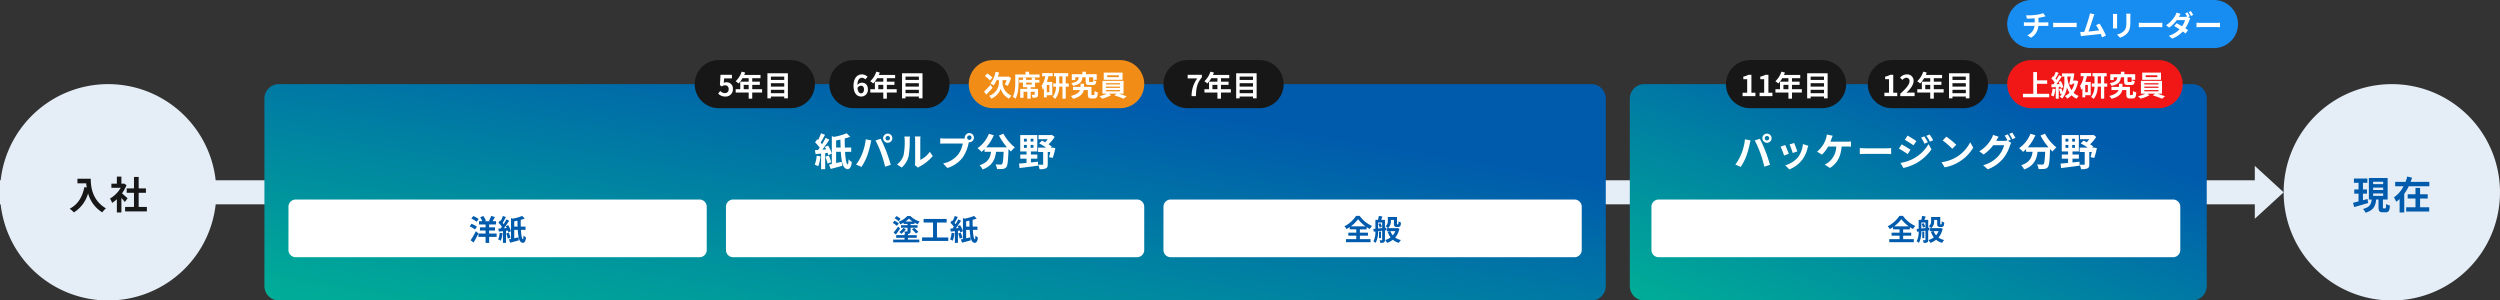 <?xml version="1.0" encoding="UTF-8"?> <svg xmlns="http://www.w3.org/2000/svg" xmlns:xlink="http://www.w3.org/1999/xlink" width="1040" height="125" viewBox="0 0 1040 125"><rect x="0" y="0" width="1040" height="125" fill="#333333" stroke="none"/><defs><linearGradient id="linear-gradient" x1="0.041" y1="1" x2="0.804" y2="0.252" gradientUnits="objectBoundingBox"><stop offset="0" stop-color="#00ac97"></stop><stop offset="1" stop-color="#005bac"></stop></linearGradient></defs><g id="グループ_291" data-name="グループ 291" transform="translate(-18882 -6007)"><path id="パス_891" data-name="パス 891" d="M0,0H940V10H0Z" transform="translate(18882 6082)" fill="#e5eef7"></path><path id="パス_882" data-name="パス 882" d="M6,0H234a6,6,0,0,1,6,6V84a6,6,0,0,1-6,6H6a6,6,0,0,1-6-6V6A6,6,0,0,1,6,0Z" transform="translate(19560 6042)" fill="url(#linear-gradient)"></path><path id="パス_883" data-name="パス 883" d="M45,0A45,45,0,1,1,0,45,45,45,0,0,1,45,0Z" transform="translate(18882 6042)" fill="#e5eef7"></path><path id="パス_884" data-name="パス 884" d="M45,0A45,45,0,1,1,0,45,45,45,0,0,1,45,0Z" transform="translate(19832 6042)" fill="#e5eef7"></path><path id="パス_888" data-name="パス 888" d="M-12.784-12.656v1.936h3.648c.048.544.112,1.12.224,1.728l-.976-.176c-.88,4.208-2.784,7.3-6.112,8.976A15.2,15.2,0,0,1-14.256,1.36a13.845,13.845,0,0,0,5.9-7.9A13.519,13.519,0,0,0-2.464,1.344,10.244,10.244,0,0,1-.928-.32c-5.888-3.472-6.32-9.312-6.32-12.336ZM8.08-4.512c-.336-.32-1.568-1.424-2.336-2.048A15.53,15.53,0,0,0,7.632-9.984L6.56-10.672l-.336.08H5.5v-2.944H3.616v2.944H1.344V-8.88H5.216A12.035,12.035,0,0,1,.736-4.4a7.626,7.626,0,0,1,.9,1.808A13.24,13.24,0,0,0,3.616-4.128v5.52H5.5V-4.64c.544.592,1.088,1.232,1.424,1.68ZM12.688-.928V-6.784h3.024v-1.84H12.688v-4.784H10.736v4.784H7.7v1.84h3.04V-.928H7.04V.928H16.1V-.928Z" transform="translate(18927 6094)" fill="#171717"></path><path id="パス_889" data-name="パス 889" d="M-10.112-4.224c-.624.176-1.28.352-1.9.528V-6.432h1.664V-8.176h-1.664V-10.96h1.84v-1.76h-5.6v1.76h1.92v2.784h-1.776v1.744h1.776v3.216c-.864.224-1.648.432-2.288.576l.48,1.792c1.648-.48,3.792-1.1,5.808-1.7Zm2.336-2.3H-3.6v.992H-7.776Zm0-2.432H-3.6v.992H-7.776Zm0-2.432H-3.6v.992H-7.776ZM-3.408-.32c-.272,0-.3-.064-.3-.528V-3.984h1.968v-8.96H-9.552v8.96h1.168C-8.592-2.112-9.1-.8-12-.08a5.635,5.635,0,0,1,1.056,1.568C-7.536.48-6.8-1.376-6.512-3.984h.976V-.848c0,1.616.32,2.16,1.792,2.16h1.2c1.184,0,1.6-.592,1.76-2.784a4.892,4.892,0,0,1-1.584-.7C-2.4-.576-2.464-.32-2.752-.32Zm15.168-4.1h3.168v-1.76H11.76V-8.832H9.84v2.656H6.592v1.76H9.84V-.768H5.968V.992h9.584V-.768H11.76ZM7.808-11.344c.224-.576.432-1.152.608-1.744l-2-.48c-.192.736-.432,1.472-.7,2.224H1.392V-9.52H4.864A12.126,12.126,0,0,1,.88-4.912a13.3,13.3,0,0,1,.944,1.84,12.015,12.015,0,0,0,1.408-1.12V1.376H5.168V-6.368A18.391,18.391,0,0,0,7.04-9.52H15.6v-1.824Z" transform="translate(19877 6094)" fill="#005bac"></path><path id="パス_885" data-name="パス 885" d="M6,0H552a6,6,0,0,1,6,6V84a6,6,0,0,1-6,6H6a6,6,0,0,1-6-6V6A6,6,0,0,1,6,0Z" transform="translate(18992 6042)" fill="url(#linear-gradient)"></path><path id="パス_886" data-name="パス 886" d="M-49.264-4.224A12,12,0,0,1-50.08-.512a8.021,8.021,0,0,1,1.44.7,14.778,14.778,0,0,0,.96-4.144Zm4.544-1.2a9.048,9.048,0,0,1,.288.992l1.44-.672a12.588,12.588,0,0,0-1.552-3.344l-1.344.592c.176.3.368.64.528.992l-1.552.112c.992-1.264,2.064-2.816,2.928-4.144l-1.552-.752a27.227,27.227,0,0,1-1.488,2.64c-.176-.208-.368-.448-.592-.688.576-.9,1.248-2.144,1.824-3.248l-1.68-.608a19.645,19.645,0,0,1-1.2,2.8c-.128-.112-.24-.224-.368-.32l-.9,1.3A13.025,13.025,0,0,1-48-7.552c-.224.32-.464.64-.688.928-.464.032-.912.064-1.3.08l.272,1.664c.688-.064,1.472-.144,2.288-.24v6.5h1.7V-5.312Zm-.912,1.6a15.983,15.983,0,0,1,.88,2.864l1.5-.544a16.494,16.494,0,0,0-.96-2.784Zm4.464-3.808v-2.96c.576-.1,1.184-.208,1.776-.352q.024,1.728.1,3.312ZM-34.9-5.84V-7.632h-2.64c-.032-1.184-.048-2.464-.048-3.744a22.329,22.329,0,0,0,2.272-.736l-1.488-1.44a25.719,25.719,0,0,1-5.216,1.488l-.944-.288V-.768q-.624.144-1.152.24l.672,1.808c1.408-.368,3.184-.832,4.832-1.312l-.24-1.664c-.784.176-1.568.368-2.32.528V-5.84h1.952c.24,3.6.72,6.288,1.968,6.912,1.152.768,2.32.128,2.608-2.64A10.166,10.166,0,0,1-36.016-2.7c-.048,1.312-.176,2.16-.368,2.08-.592-.224-.912-2.336-1.072-5.216ZM-20.624-11.5a.929.929,0,0,1,.928-.928.929.929,0,0,1,.928.928.925.925,0,0,1-.928.912A.925.925,0,0,1-20.624-11.5Zm-.992,0A1.922,1.922,0,0,0-19.7-9.6a1.922,1.922,0,0,0,1.92-1.9,1.926,1.926,0,0,0-1.92-1.92A1.926,1.926,0,0,0-21.616-11.5Zm-8.752,6.528a19.277,19.277,0,0,1-2.5,4.448l2.24.944A22,22,0,0,0-28.256-4.16,40.008,40.008,0,0,0-26.9-8.976c.064-.352.24-1.136.384-1.6l-2.336-.48A23.054,23.054,0,0,1-30.368-4.976Zm7.9-.336A49.437,49.437,0,0,1-20.8.336l2.368-.768c-.448-1.584-1.3-4.144-1.872-5.584-.592-1.552-1.7-4-2.352-5.248l-2.128.688A44.821,44.821,0,0,1-22.464-5.312ZM-13.888.7A9.268,9.268,0,0,0-11.04-3.888a35.3,35.3,0,0,0,.48-6.88,10.2,10.2,0,0,1,.112-1.44H-12.8a5.84,5.84,0,0,1,.144,1.456,27.571,27.571,0,0,1-.464,6.336A7.548,7.548,0,0,1-15.84-.592ZM-7.1.752a4.079,4.079,0,0,1,.7-.48A17.617,17.617,0,0,0-.976-4.1l-1.232-1.76A10.132,10.132,0,0,1-6.16-2.48v-8.368a8.125,8.125,0,0,1,.112-1.392H-8.432A7.093,7.093,0,0,1-8.3-10.864v9.328A6.088,6.088,0,0,1-8.432-.352Zm21.36-11.568a.925.925,0,0,1-.928-.912.929.929,0,0,1,.928-.928.925.925,0,0,1,.912.928A.922.922,0,0,1,14.256-10.816ZM4.048-11.36a17.815,17.815,0,0,1-1.9-.128v2.256c.416-.032,1.168-.064,1.9-.064H11.5A10.274,10.274,0,0,1,9.616-4.784a10.515,10.515,0,0,1-6.272,3.76L5.088.88A12.662,12.662,0,0,0,11.52-3.536a16.151,16.151,0,0,0,2.4-5.824l.128-.48a.912.912,0,0,0,.208.016,1.919,1.919,0,0,0,1.9-1.9,1.922,1.922,0,0,0-1.9-1.92,1.926,1.926,0,0,0-1.92,1.92,1.772,1.772,0,0,0,.032.3,7.083,7.083,0,0,1-.912.064ZM26.56-12.624A27.171,27.171,0,0,0,29.9-7.712h-8.64a19.19,19.19,0,0,0,3.168-5.04l-2.048-.592a13.266,13.266,0,0,1-4.72,5.984A11.442,11.442,0,0,1,19.3-5.824a12.055,12.055,0,0,0,1.28-1.152v1.12h2.7c-.32,2.336-1.152,4.432-4.768,5.6A6.375,6.375,0,0,1,19.776,1.5C23.92-.048,24.96-2.784,25.36-5.856h3.152c-.144,3.344-.32,4.768-.64,5.1a.742.742,0,0,1-.64.224c-.4,0-1.232-.016-2.112-.08a4.6,4.6,0,0,1,.624,1.92,16.007,16.007,0,0,0,2.416-.048A1.931,1.931,0,0,0,29.616.512c.56-.672.752-2.56.928-7.392v-.112c.352.368.688.72,1.024,1.024A9.114,9.114,0,0,1,33.184-7.68a18.423,18.423,0,0,1-4.752-5.7ZM36.96-8.7h1.2v1.2h-1.2Zm0-2.592h1.2v1.184h-1.2ZM40.9-10.112H39.744V-11.3H40.9Zm0,2.608H39.744V-8.7H40.9ZM39.872-2.992h2.656V-4.7H39.872V-6h2.64v-6.816h-7.1V-6h2.624v1.3H35.44v1.712h2.592v1.76c-1.184.128-2.256.208-3.12.288L35.136.912C37.216.64,40.112.3,42.832-.08l-.048-1.664c-.976.112-1.952.224-2.912.32Zm8.864-4.64-.272.048H48.1l.416-.464c-.352-.288-.816-.592-1.3-.928a15.641,15.641,0,0,0,2.528-3.072l-1.2-.864-.416.1h-5.1V-11.1h3.84a14.041,14.041,0,0,1-1.056,1.28c-.464-.256-.928-.48-1.36-.672L43.28-9.328a20.184,20.184,0,0,1,2.928,1.744h-3.36v1.808H44.96V-.72c0,.208-.08.256-.32.256-.224.016-1.04.016-1.76-.032a7.379,7.379,0,0,1,.56,1.872,6.279,6.279,0,0,0,2.624-.32c.624-.288.8-.816.8-1.728v-5.1H47.9c-.16.8-.336,1.584-.5,2.144l1.536.32A32.416,32.416,0,0,0,50.016-7.36Z" transform="translate(19271 6076)" fill="#fff"></path><path id="パス_887" data-name="パス 887" d="M-62.864-11.5a.929.929,0,0,1,.928-.928.929.929,0,0,1,.928.928.925.925,0,0,1-.928.912A.925.925,0,0,1-62.864-11.5Zm-.992,0a1.922,1.922,0,0,0,1.92,1.9,1.922,1.922,0,0,0,1.92-1.9,1.926,1.926,0,0,0-1.92-1.92A1.926,1.926,0,0,0-63.856-11.5Zm-8.752,6.528A19.277,19.277,0,0,1-75.1-.528l2.24.944A22,22,0,0,0-70.5-4.16a40.008,40.008,0,0,0,1.36-4.816c.064-.352.24-1.136.384-1.6l-2.336-.48A23.054,23.054,0,0,1-72.608-4.976Zm7.9-.336A49.437,49.437,0,0,1-63.04.336l2.368-.768c-.448-1.584-1.3-4.144-1.872-5.584-.592-1.552-1.7-4-2.352-5.248l-2.128.688A44.819,44.819,0,0,1-64.7-5.312ZM-50.64-9.52l-1.9.624a26.65,26.65,0,0,1,1.3,3.552l1.92-.672C-49.552-6.752-50.336-8.832-50.64-9.52Zm3.648.448a10.783,10.783,0,0,1-2.032,5.488A10.766,10.766,0,0,1-54.336-.24l1.68,1.712A12.5,12.5,0,0,0-47.3-2.5,12.9,12.9,0,0,0-45.12-7.184c.1-.32.192-.656.384-1.168Zm-7.36.4-1.92.688a32.317,32.317,0,0,1,1.456,3.7l1.952-.736C-53.184-5.92-53.952-7.856-54.352-8.672Zm18.8-1.392c.176-.416.32-.832.448-1.168s.336-.9.512-1.3l-2.464-.5a6.285,6.285,0,0,1-.336,1.648A10.056,10.056,0,0,1-38.32-9.2a12.252,12.252,0,0,1-2.768,3.3l2.016,1.216A13.119,13.119,0,0,0-36.5-8.048h3.376a8.525,8.525,0,0,1-3.264,6.592,5.958,5.958,0,0,1-1.52.9l2.16,1.44c2.9-1.824,4.56-4.672,4.848-8.928h2.24a16.539,16.539,0,0,1,1.664.064v-2.192a10.491,10.491,0,0,1-1.664.112ZM-23.328-4.9c.592-.048,1.664-.08,2.576-.08h8.592c.672,0,1.488.064,1.872.08V-7.408c-.416.032-1.136.1-1.872.1h-8.592c-.832,0-2-.048-2.576-.1ZM3.5-12.288l-1.328.56A14.452,14.452,0,0,1,3.584-9.216l1.392-.592A24.083,24.083,0,0,0,3.5-12.288Zm2.208-.768-1.36.56a15.374,15.374,0,0,1,1.5,2.432l1.36-.608A20.575,20.575,0,0,0,5.712-13.056Zm-9.152.464-1.152,1.76c1.056.592,2.72,1.664,3.616,2.288L.208-10.3C-.624-10.88-2.384-12.016-3.44-12.592ZM-6.4-1.232l1.2,2.1A20.122,20.122,0,0,0,.144-1.1,19.3,19.3,0,0,0,6.5-6.864L5.264-9.04a16.2,16.2,0,0,1-6.224,6A17.158,17.158,0,0,1-6.4-1.232Zm.5-7.712-1.152,1.76C-5.984-6.608-4.32-5.536-3.408-4.9L-2.24-6.688C-3.056-7.264-4.816-8.368-5.9-8.944Zm18.56-3.216-1.5,1.6a33.268,33.268,0,0,1,4,3.456l1.632-1.68A33.6,33.6,0,0,0,12.656-12.16Zm-2,10.656L12,.608a17.327,17.327,0,0,0,5.936-2.256,17.014,17.014,0,0,0,5.92-5.92L22.608-9.824A15.172,15.172,0,0,1,16.784-3.6,16.491,16.491,0,0,1,10.656-1.5Zm28.832-9.408A23.428,23.428,0,0,0,38.224-13.1l-1.264.512a18.554,18.554,0,0,1,1.168,2.064l-.112-.064a5.04,5.04,0,0,1-1.392.192H33.408l.048-.08c.192-.352.608-1.072.992-1.632L32.1-12.88a7,7,0,0,1-.72,1.68,13.69,13.69,0,0,1-4.992,5.136L28.176-4.72a17.566,17.566,0,0,0,4.032-3.872H36.72A11.318,11.318,0,0,1,34.448-4.24,12.8,12.8,0,0,1,28-.272l1.888,1.7A14.9,14.9,0,0,0,36.336-3.1a16.148,16.148,0,0,0,2.8-5.344,6.78,6.78,0,0,1,.528-1.136l-1.36-.832Zm-.64-2.4a15.228,15.228,0,0,1,1.28,2.208l1.28-.544a22.845,22.845,0,0,0-1.3-2.176Zm12.992.688a27.171,27.171,0,0,0,3.344,4.912h-8.64a19.19,19.19,0,0,0,3.168-5.04l-2.048-.592a13.266,13.266,0,0,1-4.72,5.984,11.442,11.442,0,0,1,1.632,1.536,12.055,12.055,0,0,0,1.28-1.152v1.12h2.7c-.32,2.336-1.152,4.432-4.768,5.6A6.375,6.375,0,0,1,45.056,1.5C49.2-.048,50.24-2.784,50.64-5.856h3.152c-.144,3.344-.32,4.768-.64,5.1a.742.742,0,0,1-.64.224c-.4,0-1.232-.016-2.112-.08a4.6,4.6,0,0,1,.624,1.92,16.007,16.007,0,0,0,2.416-.048A1.931,1.931,0,0,0,54.9.512c.56-.672.752-2.56.928-7.392v-.112c.352.368.688.72,1.024,1.024A9.114,9.114,0,0,1,58.464-7.68a18.423,18.423,0,0,1-4.752-5.7ZM62.24-8.7h1.2v1.2h-1.2Zm0-2.592h1.2v1.184h-1.2Zm3.936,1.184H65.024V-11.3h1.152Zm0,2.608H65.024V-8.7h1.152ZM65.152-2.992h2.656V-4.7H65.152V-6h2.64v-6.816h-7.1V-6h2.624v1.3H60.72v1.712h2.592v1.76c-1.184.128-2.256.208-3.12.288L60.416.912C62.5.64,65.392.3,68.112-.08l-.048-1.664c-.976.112-1.952.224-2.912.32Zm8.864-4.64-.272.048h-.368l.416-.464c-.352-.288-.816-.592-1.3-.928a15.641,15.641,0,0,0,2.528-3.072l-1.2-.864-.416.1H68.3V-11.1h3.84a14.041,14.041,0,0,1-1.056,1.28c-.464-.256-.928-.48-1.36-.672L68.56-9.328a20.184,20.184,0,0,1,2.928,1.744h-3.36v1.808H70.24V-.72c0,.208-.08.256-.32.256-.224.016-1.04.016-1.76-.032a7.379,7.379,0,0,1,.56,1.872,6.279,6.279,0,0,0,2.624-.32c.624-.288.8-.816.8-1.728v-5.1h1.04c-.16.8-.336,1.584-.5,2.144l1.536.32A32.414,32.414,0,0,0,75.3-7.36Z" transform="translate(19679 6076)" fill="#fff"></path><path id="パス_890" data-name="パス 890" d="M11,0,22,12H0Z" transform="translate(19832 6076) rotate(90)" fill="#e5eef7"></path><path id="パス_892" data-name="パス 892" d="M3,0H171a3,3,0,0,1,3,3V21a3,3,0,0,1-3,3H3a3,3,0,0,1-3-3V3A3,3,0,0,1,3,0Z" transform="translate(19002 6090)" fill="#fff"></path><path id="パス_893" data-name="パス 893" d="M3,0H171a3,3,0,0,1,3,3V21a3,3,0,0,1-3,3H3a3,3,0,0,1-3-3V3A3,3,0,0,1,3,0Z" transform="translate(19184 6090)" fill="#fff"></path><path id="パス_894" data-name="パス 894" d="M3,0H171a3,3,0,0,1,3,3V21a3,3,0,0,1-3,3H3a3,3,0,0,1-3-3V3A3,3,0,0,1,3,0Z" transform="translate(19366 6090)" fill="#fff"></path><path id="パス_895" data-name="パス 895" d="M3,0H217a3,3,0,0,1,3,3V21a3,3,0,0,1-3,3H3a3,3,0,0,1-3-3V3A3,3,0,0,1,3,0Z" transform="translate(19569 6090)" fill="#fff"></path><path id="パス_896" data-name="パス 896" d="M-7.884-8.88a8.9,8.9,0,0,0-2.256-1.236l-.78,1.056a8.812,8.812,0,0,1,2.2,1.344ZM-8.6-5.7a9.579,9.579,0,0,0-2.268-1.2l-.744,1.068A9.854,9.854,0,0,1-9.4-4.524Zm-.444,1.884A37.565,37.565,0,0,1-11.22-.048L-10,.888c.7-1.152,1.416-2.52,2.016-3.78Zm8.64.972H-3.516V-4.1H-1.08v-1.32H-3.516V-6.636H-.648V-7.98H-2.1c.3-.48.648-1.1.984-1.74l-1.548-.456A10.957,10.957,0,0,1-3.588-8.16l.552.18H-5.412l.54-.228a7.515,7.515,0,0,0-1.1-1.944l-1.272.528A8.5,8.5,0,0,1-6.36-7.98H-7.74v1.344H-5v1.212H-7.332V-4.1H-5v1.26H-7.98v1.368H-5v2.52h1.488v-2.52H-.408Zm1.26-.324A9,9,0,0,1,.24-.384,6.016,6.016,0,0,1,1.32.144a11.083,11.083,0,0,0,.72-3.108Zm3.408-.9a6.786,6.786,0,0,1,.216.744l1.08-.5A9.441,9.441,0,0,0,4.392-6.336l-1.008.444c.132.228.276.48.4.744l-1.164.084c.744-.948,1.548-2.112,2.2-3.108L3.648-8.736a20.42,20.42,0,0,1-1.116,1.98c-.132-.156-.276-.336-.444-.516.432-.672.936-1.608,1.368-2.436L2.2-10.164a14.733,14.733,0,0,1-.9,2.1c-.1-.084-.18-.168-.276-.24l-.672.972A9.769,9.769,0,0,1,1.8-5.664c-.168.24-.348.48-.516.7-.348.024-.684.048-.972.06l.2,1.248c.516-.048,1.1-.108,1.716-.18V1.032H3.5V-3.984Zm-.684,1.2A11.987,11.987,0,0,1,4.236-.72l1.128-.408a12.37,12.37,0,0,0-.72-2.088ZM6.924-5.724v-2.22c.432-.072.888-.156,1.332-.264q.018,1.3.072,2.484Zm4.7,1.344V-5.724H9.648c-.024-.888-.036-1.848-.036-2.808a16.747,16.747,0,0,0,1.7-.552L10.2-10.164A19.289,19.289,0,0,1,6.288-9.048L5.58-9.264V-.576q-.468.108-.864.18L5.22.96C6.276.684,7.608.336,8.844-.024l-.18-1.248c-.588.132-1.176.276-1.74.4v-3.5H8.388C8.568-1.68,8.928.336,9.864.8c.864.576,1.74.1,1.956-1.98a7.624,7.624,0,0,1-1.032-.852c-.036.984-.132,1.62-.276,1.56-.444-.168-.684-1.752-.8-3.912Z" transform="translate(19089 6107)" fill="#005bac"></path><path id="パス_897" data-name="パス 897" d="M-14.352-8.964a9.142,9.142,0,0,0-1.7-1.14l-.8.888a8.705,8.705,0,0,1,1.668,1.224Zm-.744,1.92a9.023,9.023,0,0,0-1.752-1.14l-.768.9a9.219,9.219,0,0,1,1.7,1.248Zm-1.212,4.608c.576-.78,1.212-1.7,1.74-2.532l-.8-.78a28.674,28.674,0,0,1-1.9,2.484Zm3.084-2.724A5.772,5.772,0,0,1-14.892-3.5a5.067,5.067,0,0,1,.828.768,7.894,7.894,0,0,0,1.908-1.932Zm.888-2.676A8.664,8.664,0,0,0-10.872-9.06,8.6,8.6,0,0,0-9.348-7.836ZM-11.3-1.068h3.672v-1.1H-11.3v-.5a2.481,2.481,0,0,0,.588-.144c.408-.18.516-.468.516-1.044V-5.256h2.892V-6.312H-10.2V-6.84h1.6v-.54a12.486,12.486,0,0,0,1.416.672,7.136,7.136,0,0,1,.744-1.164,9.088,9.088,0,0,1-3.84-2.28h-1.248a8.954,8.954,0,0,1-3.636,2.364,6.4,6.4,0,0,1,.66,1.1,10.965,10.965,0,0,0,1.416-.684v.528h1.62v.528H-14.2v1.056h2.724v1.38c0,.132-.06.168-.2.18s-.7,0-1.164-.012A4.857,4.857,0,0,1-12.456-2.7h-.252v.528h-3.48v1.1h3.48v.756h-4.728V.816H-6.564V-.312H-11.3ZM-9.612-4.62a14.861,14.861,0,0,1,1.62,1.752l1.032-.66a16.011,16.011,0,0,0-1.692-1.68ZM.78-1.224v-6.2H4.812V-8.916H-4.776v1.488H-.852v6.2H-5.424V.216H5.484v-1.44ZM6.852-3.168A9,9,0,0,1,6.24-.384,6.016,6.016,0,0,1,7.32.144a11.083,11.083,0,0,0,.72-3.108Zm3.408-.9a6.786,6.786,0,0,1,.216.744l1.08-.5a9.441,9.441,0,0,0-1.164-2.508l-1.008.444c.132.228.276.48.4.744l-1.164.084c.744-.948,1.548-2.112,2.2-3.108L9.648-8.736a20.42,20.42,0,0,1-1.116,1.98c-.132-.156-.276-.336-.444-.516.432-.672.936-1.608,1.368-2.436L8.2-10.164a14.733,14.733,0,0,1-.9,2.1c-.1-.084-.18-.168-.276-.24l-.672.972A9.769,9.769,0,0,1,7.8-5.664c-.168.24-.348.48-.516.7-.348.024-.684.048-.972.06l.2,1.248c.516-.048,1.1-.108,1.716-.18V1.032H9.5V-3.984Zm-.684,1.2a11.987,11.987,0,0,1,.66,2.148l1.128-.408a12.37,12.37,0,0,0-.72-2.088Zm3.348-2.856v-2.22c.432-.072.888-.156,1.332-.264q.018,1.3.072,2.484Zm4.7,1.344V-5.724h-1.98c-.024-.888-.036-1.848-.036-2.808a16.747,16.747,0,0,0,1.7-.552L16.2-10.164a19.289,19.289,0,0,1-3.912,1.116l-.708-.216V-.576q-.468.108-.864.18L11.22.96c1.056-.276,2.388-.624,3.624-.984l-.18-1.248c-.588.132-1.176.276-1.74.4v-3.5h1.464c.18,2.7.54,4.716,1.476,5.184.864.576,1.74.1,1.956-1.98a7.624,7.624,0,0,1-1.032-.852c-.036.984-.132,1.62-.276,1.56-.444-.168-.684-1.752-.8-3.912Z" transform="translate(19271 6107)" fill="#005bac"></path><path id="パス_898" data-name="パス 898" d="M-9.048-5.844a13.824,13.824,0,0,0,3-2.976,14.462,14.462,0,0,0,3.1,2.976Zm3.756,3.888h3.36V-3.2h-3.36v-1.38h2.808V-5.52a15.213,15.213,0,0,0,1.3.8A6.953,6.953,0,0,1-.24-6a12.682,12.682,0,0,1-5.136-4.2H-6.852a13.1,13.1,0,0,1-4.872,4.344,5.272,5.272,0,0,1,.9,1.152,15.354,15.354,0,0,0,1.332-.828v.948H-6.78V-3.2H-10.1v1.248H-6.78V-.528h-4.284V.756H-.852V-.528h-4.44ZM2.4-6.828a5.013,5.013,0,0,1,.54,1.512l.9-.36a4.659,4.659,0,0,0-.612-1.488ZM2.28-7.44h1.7v2.316c-.588.06-1.164.12-1.7.168Zm3.4,3.228L5.64-5.3l-.5.06v-3.3H3.564c.168-.408.36-.9.54-1.392l-1.524-.24a12.249,12.249,0,0,1-.324,1.632H1.164v3.7l-.84.072.144,1.14.7-.072A8.485,8.485,0,0,1,.324.408a4.4,4.4,0,0,1,.96.624,10.15,10.15,0,0,0,1-4.872l1.7-.18V-.252c0,.144-.036.192-.18.192-.12,0-.516,0-.9-.012A4.256,4.256,0,0,1,3.24,1.044,3.082,3.082,0,0,0,4.716.828c.336-.2.42-.516.42-1.056V-4.152Zm-2.184.528H2.676V-.948h.816Zm5.952-.168A5.739,5.739,0,0,1,8.388-2.1,6.115,6.115,0,0,1,7.4-3.852Zm.8-1.3L10.02-5.1H6.42A3.69,3.69,0,0,0,7.6-8.136V-8.5H8.868v1.428c0,.744.084,1.008.276,1.2a1.134,1.134,0,0,0,.8.3h.624a1.429,1.429,0,0,0,.648-.144.824.824,0,0,0,.408-.48A5.98,5.98,0,0,0,11.8-7.428a3.406,3.406,0,0,1-1.02-.528c-.012.456-.024.828-.048,1s-.048.228-.1.252a.221.221,0,0,1-.156.048h-.192a.122.122,0,0,1-.12-.06,1.292,1.292,0,0,1-.012-.36V-9.732H6.336v1.56A2.611,2.611,0,0,1,5.4-5.892a7.039,7.039,0,0,1,1,.792h-.5v1.248H7.356l-1.1.252A8.547,8.547,0,0,0,7.476-1.248a6.642,6.642,0,0,1-2.22,1.1,5.382,5.382,0,0,1,.756,1.188,8.456,8.456,0,0,0,2.412-1.3,6.534,6.534,0,0,0,2.508,1.284,5.166,5.166,0,0,1,.852-1.176A6.466,6.466,0,0,1,9.4-1.176a8.394,8.394,0,0,0,1.752-3.672Z" transform="translate(19453 6107)" fill="#005bac"></path><path id="パス_899" data-name="パス 899" d="M-9.048-5.844a13.824,13.824,0,0,0,3-2.976,14.462,14.462,0,0,0,3.1,2.976Zm3.756,3.888h3.36V-3.2h-3.36v-1.38h2.808V-5.52a15.213,15.213,0,0,0,1.3.8A6.953,6.953,0,0,1-.24-6a12.682,12.682,0,0,1-5.136-4.2H-6.852a13.1,13.1,0,0,1-4.872,4.344,5.272,5.272,0,0,1,.9,1.152,15.354,15.354,0,0,0,1.332-.828v.948H-6.78V-3.2H-10.1v1.248H-6.78V-.528h-4.284V.756H-.852V-.528h-4.44ZM2.4-6.828a5.013,5.013,0,0,1,.54,1.512l.9-.36a4.659,4.659,0,0,0-.612-1.488ZM2.28-7.44h1.7v2.316c-.588.06-1.164.12-1.7.168Zm3.4,3.228L5.64-5.3l-.5.06v-3.3H3.564c.168-.408.36-.9.54-1.392l-1.524-.24a12.249,12.249,0,0,1-.324,1.632H1.164v3.7l-.84.072.144,1.14.7-.072A8.485,8.485,0,0,1,.324.408a4.4,4.4,0,0,1,.96.624,10.15,10.15,0,0,0,1-4.872l1.7-.18V-.252c0,.144-.036.192-.18.192-.12,0-.516,0-.9-.012A4.256,4.256,0,0,1,3.24,1.044,3.082,3.082,0,0,0,4.716.828c.336-.2.42-.516.42-1.056V-4.152Zm-2.184.528H2.676V-.948h.816Zm5.952-.168A5.739,5.739,0,0,1,8.388-2.1,6.115,6.115,0,0,1,7.4-3.852Zm.8-1.3L10.02-5.1H6.42A3.69,3.69,0,0,0,7.6-8.136V-8.5H8.868v1.428c0,.744.084,1.008.276,1.2a1.134,1.134,0,0,0,.8.3h.624a1.429,1.429,0,0,0,.648-.144.824.824,0,0,0,.408-.48A5.98,5.98,0,0,0,11.8-7.428a3.406,3.406,0,0,1-1.02-.528c-.012.456-.024.828-.048,1s-.048.228-.1.252a.221.221,0,0,1-.156.048h-.192a.122.122,0,0,1-.12-.06,1.292,1.292,0,0,1-.012-.36V-9.732H6.336v1.56A2.611,2.611,0,0,1,5.4-5.892a7.039,7.039,0,0,1,1,.792h-.5v1.248H7.356l-1.1.252A8.547,8.547,0,0,0,7.476-1.248a6.642,6.642,0,0,1-2.22,1.1,5.382,5.382,0,0,1,.756,1.188,8.456,8.456,0,0,0,2.412-1.3,6.534,6.534,0,0,0,2.508,1.284,5.166,5.166,0,0,1,.852-1.176A6.466,6.466,0,0,1,9.4-1.176a8.394,8.394,0,0,0,1.752-3.672Z" transform="translate(19679 6107)" fill="#005bac"></path><path id="パス_868" data-name="パス 868" d="M10,0H40a10,10,0,0,1,0,20H10A10,10,0,0,1,10,0Z" transform="translate(19227 6032)" fill="#171717"></path><path id="パス_869" data-name="パス 869" d="M10,0H40a10,10,0,0,1,0,20H10A10,10,0,0,1,10,0Z" transform="translate(19366 6032)" fill="#171717"></path><path id="パス_870" data-name="パス 870" d="M10,0H40a10,10,0,0,1,0,20H10A10,10,0,0,1,10,0Z" transform="translate(19171 6032)" fill="#171717"></path><path id="パス_871" data-name="パス 871" d="M10,0H63a10,10,0,0,1,0,20H10A10,10,0,0,1,10,0Z" transform="translate(19285 6032)" fill="#f18d17"></path><path id="パス_872" data-name="パス 872" d="M10,0H40a10,10,0,0,1,0,20H10A10,10,0,0,1,10,0Z" transform="translate(19600 6032)" fill="#171717"></path><path id="パス_873" data-name="パス 873" d="M-11.778-1.164c-.744,0-1.344-.624-1.512-2.244a1.753,1.753,0,0,1,1.452-.936c.768,0,1.26.492,1.26,1.548C-10.578-1.716-11.118-1.164-11.778-1.164ZM-9.09-8.04A3.29,3.29,0,0,0-11.5-9.048c-1.788,0-3.432,1.416-3.432,4.728,0,3.132,1.5,4.488,3.192,4.488A2.781,2.781,0,0,0-8.958-2.8c0-1.908-1.056-2.8-2.544-2.8a2.584,2.584,0,0,0-1.824.948c.072-2.22.912-2.988,1.932-2.988a1.928,1.928,0,0,1,1.368.648Zm4.464,5.16V-4.7H-2.55V-2.88Zm7.656,0h-4.1V-4.7H2.094v-1.32H-1.074v-1.44H2.37v-1.38H-4.41a7.661,7.661,0,0,0,.4-.984L-5.466-10.2a9.254,9.254,0,0,1-2.52,4A11.044,11.044,0,0,1-6.75-5.28,10.784,10.784,0,0,0-5.118-7.464H-2.55v1.44h-3.5V-2.88h-1.9v1.368h5.4V1.056h1.476V-1.512h4.1ZM6.69-1.224V-2.64h5.556v1.416ZM12.246-5.4v1.416H6.69V-5.4Zm0-2.724v1.38H6.69v-1.38Zm-7-1.392V.912H6.69V.168h5.556V.912h1.512V-9.516Z" transform="translate(19252 6047)" fill="#fff"></path><path id="パス_874" data-name="パス 874" d="M-13.3,0h1.788c.144-3.48.42-5.292,2.484-7.812V-8.88h-5.9V-7.4h4A12.254,12.254,0,0,0-13.3,0Zm8.676-2.88V-4.7H-2.55V-2.88Zm7.656,0h-4.1V-4.7H2.094v-1.32H-1.074v-1.44H2.37v-1.38H-4.41a7.661,7.661,0,0,0,.4-.984L-5.466-10.2a9.254,9.254,0,0,1-2.52,4A11.044,11.044,0,0,1-6.75-5.28,10.784,10.784,0,0,0-5.118-7.464H-2.55v1.44h-3.5V-2.88h-1.9v1.368h5.4V1.056h1.476V-1.512h4.1ZM6.69-1.224V-2.64h5.556v1.416ZM12.246-5.4v1.416H6.69V-5.4Zm0-2.724v1.38H6.69v-1.38Zm-7-1.392V.912H6.69V.168h5.556V.912h1.512V-9.516Z" transform="translate(19391 6047)" fill="#fff"></path><path id="パス_875" data-name="パス 875" d="M-12.222.168a3,3,0,0,0,3.108-3.12,2.579,2.579,0,0,0-2.736-2.82,2.3,2.3,0,0,0-1.068.252L-12.75-7.4h3.228V-8.88h-4.752l-.24,4.308.8.528a2.125,2.125,0,0,1,1.332-.468,1.437,1.437,0,0,1,1.5,1.608A1.491,1.491,0,0,1-12.45-1.272a2.76,2.76,0,0,1-1.956-.9l-.816,1.128A4.047,4.047,0,0,0-12.222.168Zm7.6-3.048V-4.7H-2.55V-2.88Zm7.656,0h-4.1V-4.7H2.094v-1.32H-1.074v-1.44H2.37v-1.38H-4.41a7.661,7.661,0,0,0,.4-.984L-5.466-10.2a9.254,9.254,0,0,1-2.52,4A11.044,11.044,0,0,1-6.75-5.28,10.784,10.784,0,0,0-5.118-7.464H-2.55v1.44h-3.5V-2.88h-1.9v1.368h5.4V1.056h1.476V-1.512h4.1ZM6.69-1.224V-2.64h5.556v1.416ZM12.246-5.4v1.416H6.69V-5.4Zm0-2.724v1.38H6.69v-1.38Zm-7-1.392V.912H6.69V.168h5.556V.912h1.512V-9.516Z" transform="translate(19196 6047)" fill="#fff"></path><path id="パス_876" data-name="パス 876" d="M3.864-7.74A12.729,12.729,0,0,0,1.728-9.42L.708-8.376A13.017,13.017,0,0,1,2.8-6.564ZM3.084-4.7C2.1-3.612,1.032-2.508.372-1.86L1.284-.648c.816-.8,1.788-1.848,2.628-2.82ZM8.052-6.672H9.744a11.822,11.822,0,0,1-.756,1.824A11.348,11.348,0,0,1,10.2-4.26a16.251,16.251,0,0,0,1.38-3.3l-1.056-.612-.276.072H6.12A16.337,16.337,0,0,0,6.6-9.852l-1.488-.276A10.351,10.351,0,0,1,3-5.256a9.157,9.157,0,0,1,1.344.78,9.953,9.953,0,0,0,1.248-2.2h.96v1.236A5.942,5.942,0,0,1,2.508-.156a6.632,6.632,0,0,1,.864,1.2A7.071,7.071,0,0,0,7.308-3.12,6.587,6.587,0,0,0,10.8,1.044c.228-.372.636-.96.912-1.308a5.849,5.849,0,0,1-3.66-5.184ZM20.208-4.836H17.856v-.792h2.352Zm1.38-2.832h-1.38v.888H17.856v-.888h-1.32v.888H15.012v1.152h1.524V-3.72H18.36v.684H15.408V.684h1.38V-1.824H18.36v2.88h1.4v-2.88h1.644V-.708c0,.108-.048.144-.192.144s-.624.012-1.068-.012A4.927,4.927,0,0,1,20.532.66a4.588,4.588,0,0,0,1.74-.192c.444-.2.54-.552.54-1.152V-3.036H19.764V-3.72h1.824V-5.628h1.8V-6.78h-1.8ZM19.116-9.036v-1.116H17.628v1.116H13.356v3.36c0,1.752-.072,4.248-1.068,5.952a5.2,5.2,0,0,1,1.164.78c1.092-1.848,1.272-4.8,1.272-6.732v-2.1h8.76v-1.26Zm8.424,7.38H26.46v-3h1.08ZM28.908-8.3V-9.6H24.552v1.3h1.272A10.07,10.07,0,0,1,24.3-4.3a7.928,7.928,0,0,1,.48,1.7c.168-.2.336-.432.492-.66V.48H26.46V-.4h2.292v-5.52H26.508A17.937,17.937,0,0,0,27.144-8.3ZM31.644-5.28V-8.244h1.344V-5.28Zm3.96,0h-1.26V-8.244h1.02v-1.32h-5.88v1.32h.828V-5.28h-1.14v1.344h1.116a6.728,6.728,0,0,1-1.4,4.248,5.722,5.722,0,0,1,1.08.828A7.847,7.847,0,0,0,31.62-3.936h1.368V1.056h1.356V-3.936H35.6Zm7.032-2.58v1.632c0,1.2.288,1.6,1.6,1.6h1.344c.948,0,1.32-.336,1.476-1.584a4.1,4.1,0,0,1-1.236-.492c-.048.708-.108.816-.4.816h-.96c-.36,0-.408-.036-.408-.36V-7.86h1.692v1.068h1.5v-2.34H42.756v-1.032H41.292v1.032H36.876v2.448h1.44V-7.86H39.8c-.18,1.272-.672,2.016-3.156,2.424a3.621,3.621,0,0,1,.732,1.152c2.988-.588,3.672-1.728,3.936-3.576ZM45.348-.444c-.252,0-.3-.048-.3-.42V-3.852h-3.1v-1.32h-1.44v1.32H37.368v1.32H40.32c-.372.912-1.356,1.836-3.852,2.46A7.271,7.271,0,0,1,37.416,1.1c3.12-.8,4.14-2.244,4.44-3.636h1.692v1.68c0,1.4.36,1.812,1.536,1.812h1.08c1.032,0,1.4-.528,1.536-2.508a4.263,4.263,0,0,1-1.344-.6c-.048,1.5-.1,1.7-.348,1.7ZM56.448-7.9H51.6v-.78h4.848Zm1.524-1.9H50.16v3h7.812Zm-6.936,7.26h5.88V-2h-5.88Zm0-1.428h5.88v.516h-5.88Zm0-1.416h5.88v.516h-5.88Zm7.356,4.344V-6.348H49.62v5.316h1.86A14.658,14.658,0,0,1,48.408.024a12.552,12.552,0,0,1,1.08,1.02A15.989,15.989,0,0,0,53.208-.4L52.3-1.032h3.252l-1,.708A31.94,31.94,0,0,1,58.4,1.068L59.664.06C58.836-.264,57.612-.7,56.5-1.032Z" transform="translate(19291 6047)" fill="#fff"></path><path id="パス_877" data-name="パス 877" d="M-18.084,0h5.34V-1.428h-1.668V-8.88H-15.72a5.76,5.76,0,0,1-2.064.744v1.092h1.608v5.616h-1.908Zm7.068,0h5.34V-1.428H-7.344V-8.88H-8.652a5.76,5.76,0,0,1-2.064.744v1.092h1.608v5.616h-1.908Zm9.924-2.88V-4.7H.984V-2.88Zm7.656,0H2.46V-4.7H5.628v-1.32H2.46v-1.44H5.9v-1.38H-.876a7.661,7.661,0,0,0,.4-.984L-1.932-10.2a9.254,9.254,0,0,1-2.52,4,11.044,11.044,0,0,1,1.236.924A10.784,10.784,0,0,0-1.584-7.464H.984v1.44h-3.5V-2.88h-1.9v1.368h5.4V1.056H2.46V-1.512h4.1Zm3.66,1.656V-2.64H15.78v1.416ZM15.78-5.4v1.416H10.224V-5.4Zm0-2.724v1.38H10.224v-1.38Zm-7-1.392V.912h1.44V.168H15.78V.912h1.512V-9.516Z" transform="translate(19625 6047)" fill="#fff"></path><path id="パス_878" data-name="パス 878" d="M10,0H40a10,10,0,0,1,0,20H10A10,10,0,0,1,10,0Z" transform="translate(19659 6032)" fill="#171717"></path><path id="パス_879" data-name="パス 879" d="M10,0H63a10,10,0,0,1,0,20H10A10,10,0,0,1,10,0Z" transform="translate(19717 6032)" fill="#f11717"></path><path id="パス_866" data-name="パス 866" d="M10,0H86a10,10,0,0,1,0,20H10A10,10,0,0,1,10,0Z" transform="translate(19717 6007)" fill="#178cf1"></path><path id="パス_880" data-name="パス 880" d="M-18.084,0h5.34V-1.428h-1.668V-8.88H-15.72a5.76,5.76,0,0,1-2.064.744v1.092h1.608v5.616h-1.908Zm6.6,0h5.952V-1.488H-7.464c-.408,0-1,.048-1.44.1,1.62-1.584,2.952-3.312,2.952-4.92a2.6,2.6,0,0,0-2.8-2.736A3.6,3.6,0,0,0-11.568-7.7l.96.96a2.3,2.3,0,0,1,1.632-.912,1.274,1.274,0,0,1,1.332,1.44c0,1.368-1.428,3.036-3.84,5.2ZM-1.092-2.88V-4.7H.984V-2.88Zm7.656,0H2.46V-4.7H5.628v-1.32H2.46v-1.44H5.9v-1.38H-.876a7.661,7.661,0,0,0,.4-.984L-1.932-10.2a9.254,9.254,0,0,1-2.52,4,11.044,11.044,0,0,1,1.236.924A10.784,10.784,0,0,0-1.584-7.464H.984v1.44h-3.5V-2.88h-1.9v1.368h5.4V1.056H2.46V-1.512h4.1Zm3.66,1.656V-2.64H15.78v1.416ZM15.78-5.4v1.416H10.224V-5.4Zm0-2.724v1.38H10.224v-1.38Zm-7-1.392V.912h1.44V.168H15.78V.912h1.512V-9.516Z" transform="translate(19684 6047)" fill="#fff"></path><path id="パス_881" data-name="パス 881" d="M6.384-.984V-5.136H10.62V-6.588H6.384V-10.02H4.848V-.984H.552V.456H11.46V-.984Zm6.468-2.16A8.725,8.725,0,0,1,12.216-.36a7.053,7.053,0,0,1,1.092.516,11.1,11.1,0,0,0,.72-3.1Zm3.336-.768a5.9,5.9,0,0,1,.156.624l1.02-.456A9.811,9.811,0,0,0,16.3-6.288l-.936.4a8,8,0,0,1,.408.852l-1.3.06c.756-.972,1.584-2.184,2.244-3.228l-1.164-.54A21.762,21.762,0,0,1,14.484-6.8c-.12-.156-.264-.312-.408-.48.432-.66.912-1.6,1.344-2.412l-1.236-.456a15.212,15.212,0,0,1-.876,2.088c-.1-.084-.192-.168-.276-.24l-.684.972A11.775,11.775,0,0,1,13.764-5.7c-.192.276-.372.528-.552.768l-.876.036.12,1.236c.516-.036,1.116-.072,1.74-.108V1.056h1.236V-3.852Zm2.82-4.248h1.416c-.168,1.008-.4,2.256-.624,3.264l1.272.144.1-.468h.78a8.989,8.989,0,0,1-1.2,2.748,12.712,12.712,0,0,1-1.74-5.22Zm3.648,1.62-.24.048h-.984c.192-1,.372-2.028.492-2.916l-.948-.12-.216.06H16.776V-8.16h1v1.788a12.68,12.68,0,0,1-.708,4.6,12.221,12.221,0,0,0-.552-1.488L15.5-2.94a13.1,13.1,0,0,1,.648,2.076l.6-.216A6.039,6.039,0,0,1,15.84.24,5.167,5.167,0,0,1,16.884,1a8.712,8.712,0,0,0,1.956-4.68,10.056,10.056,0,0,0,1.08,2.256A6.9,6.9,0,0,1,17.988-.036a4.726,4.726,0,0,1,.96,1.056A7.44,7.44,0,0,0,20.772-.372a6.759,6.759,0,0,0,2.112,1.428A4.6,4.6,0,0,1,23.748-.1,5.875,5.875,0,0,1,21.624-1.4a12.063,12.063,0,0,0,1.884-4.812ZM27.54-1.656H26.46v-3h1.08ZM28.908-8.3V-9.6H24.552v1.3h1.272A10.07,10.07,0,0,1,24.3-4.3a7.928,7.928,0,0,1,.48,1.7c.168-.2.336-.432.492-.66V.48H26.46V-.4h2.292v-5.52H26.508A17.937,17.937,0,0,0,27.144-8.3ZM31.644-5.28V-8.244h1.344V-5.28Zm3.96,0h-1.26V-8.244h1.02v-1.32h-5.88v1.32h.828V-5.28h-1.14v1.344h1.116a6.728,6.728,0,0,1-1.4,4.248,5.722,5.722,0,0,1,1.08.828A7.847,7.847,0,0,0,31.62-3.936h1.368V1.056h1.356V-3.936H35.6Zm7.032-2.58v1.632c0,1.2.288,1.6,1.6,1.6h1.344c.948,0,1.32-.336,1.476-1.584a4.1,4.1,0,0,1-1.236-.492c-.048.708-.108.816-.4.816h-.96c-.36,0-.408-.036-.408-.36V-7.86h1.692v1.068h1.5v-2.34H42.756v-1.032H41.292v1.032H36.876v2.448h1.44V-7.86H39.8c-.18,1.272-.672,2.016-3.156,2.424a3.621,3.621,0,0,1,.732,1.152c2.988-.588,3.672-1.728,3.936-3.576ZM45.348-.444c-.252,0-.3-.048-.3-.42V-3.852h-3.1v-1.32h-1.44v1.32H37.368v1.32H40.32c-.372.912-1.356,1.836-3.852,2.46A7.271,7.271,0,0,1,37.416,1.1c3.12-.8,4.14-2.244,4.44-3.636h1.692v1.68c0,1.4.36,1.812,1.536,1.812h1.08c1.032,0,1.4-.528,1.536-2.508a4.263,4.263,0,0,1-1.344-.6c-.048,1.5-.1,1.7-.348,1.7ZM56.448-7.9H51.6v-.78h4.848Zm1.524-1.9H50.16v3h7.812Zm-6.936,7.26h5.88V-2h-5.88Zm0-1.428h5.88v.516h-5.88Zm0-1.416h5.88v.516h-5.88Zm7.356,4.344V-6.348H49.62v5.316h1.86A14.658,14.658,0,0,1,48.408.024a12.552,12.552,0,0,1,1.08,1.02A15.989,15.989,0,0,0,53.208-.4L52.3-1.032h3.252l-1,.708A31.94,31.94,0,0,1,58.4,1.068L59.664.06C58.836-.264,57.612-.7,56.5-1.032Z" transform="translate(19723 6047)" fill="#fff"></path><path id="パス_867" data-name="パス 867" d="M7-5.676V-7.584a19.372,19.372,0,0,0,2.016-.4c.2-.048.516-.132.924-.228l-.984-1.32a13.007,13.007,0,0,1-3.024.72,28.318,28.318,0,0,1-4.092.192l.372,1.392c.8-.024,2.064-.06,3.216-.156v1.7H2.04a10.446,10.446,0,0,1-1.1-.072V-4.2c.312-.024.756-.048,1.128-.048h3.3a4.75,4.75,0,0,1-3.012,3.9L3.876.684A6.011,6.011,0,0,0,6.948-4.248h3.108c.324,0,.732.024,1.056.048V-5.748c-.264.024-.84.072-1.092.072Zm6.108,2c.444-.036,1.248-.06,1.932-.06H21.48c.5,0,1.116.048,1.4.06V-5.556c-.312.024-.852.072-1.4.072H15.036c-.624,0-1.5-.036-1.932-.072ZM35.076-.18a36.907,36.907,0,0,0-2.628-4.992l-1.5.612a14.5,14.5,0,0,1,1.26,2.2c-1.212.144-2.916.336-4.38.48.6-1.608,1.572-4.656,1.956-5.832A13.653,13.653,0,0,1,30.3-9.048l-1.908-.384a8.9,8.9,0,0,1-.288,1.38c-.348,1.248-1.38,4.536-2.076,6.312l-.324.012c-.4.012-.912.012-1.32.012L24.66.036c.384-.048.828-.108,1.128-.144,1.512-.156,5.148-.54,7.1-.768.216.516.408,1.008.564,1.416ZM37.98-9.2a8.162,8.162,0,0,1,.048.912v4.044c0,.36-.048.828-.06,1.056h1.776c-.024-.276-.036-.744-.036-1.044V-8.292c0-.384.012-.648.036-.912Zm5.52-.108a8.465,8.465,0,0,1,.072,1.2v2.28c0,1.872-.156,2.772-.972,3.672A5.616,5.616,0,0,1,39.66-.648L40.92.672a6.971,6.971,0,0,0,2.916-1.74c.888-.984,1.392-2.088,1.392-4.668V-8.112c0-.48.024-.864.048-1.2Zm5.244,5.64c.444-.036,1.248-.06,1.932-.06H57.12c.5,0,1.116.048,1.4.06V-5.556c-.312.024-.852.072-1.4.072H50.676c-.624,0-1.5-.036-1.932-.072ZM69.936-8.208a17.569,17.569,0,0,0-.948-1.644l-.948.384A13.614,13.614,0,0,1,68.832-8.1a3.953,3.953,0,0,1-.948.108h-2.46L65.436-8c.144-.264.444-.8.732-1.224l-1.74-.54a5.532,5.532,0,0,1-.54,1.26,11.128,11.128,0,0,1-3.816,3.984l1.3,1a14.319,14.319,0,0,0,3.156-3.1h3.444A8.741,8.741,0,0,1,66.72-4.068c-.8-.48-1.62-.936-2.256-1.26l-1.008,1.14c.612.348,1.428.84,2.232,1.368A10.029,10.029,0,0,1,61.224-.132L62.616,1.08a11.545,11.545,0,0,0,4.428-2.988c.432.312.828.6,1.116.852l1.08-1.416c-.3-.216-.708-.48-1.152-.768a13.117,13.117,0,0,0,1.656-3.276,6.431,6.431,0,0,1,.4-.864l-.876-.54Zm-.48-1.8a11.42,11.42,0,0,1,.96,1.656l.96-.408a15.761,15.761,0,0,0-.972-1.632Zm3.288,6.336c.444-.036,1.248-.06,1.932-.06H81.12c.5,0,1.116.048,1.4.06V-5.556c-.312.024-.852.072-1.4.072H74.676c-.624,0-1.5-.036-1.932-.072Z" transform="translate(19723 6022)" fill="#fff"></path></g></svg> 